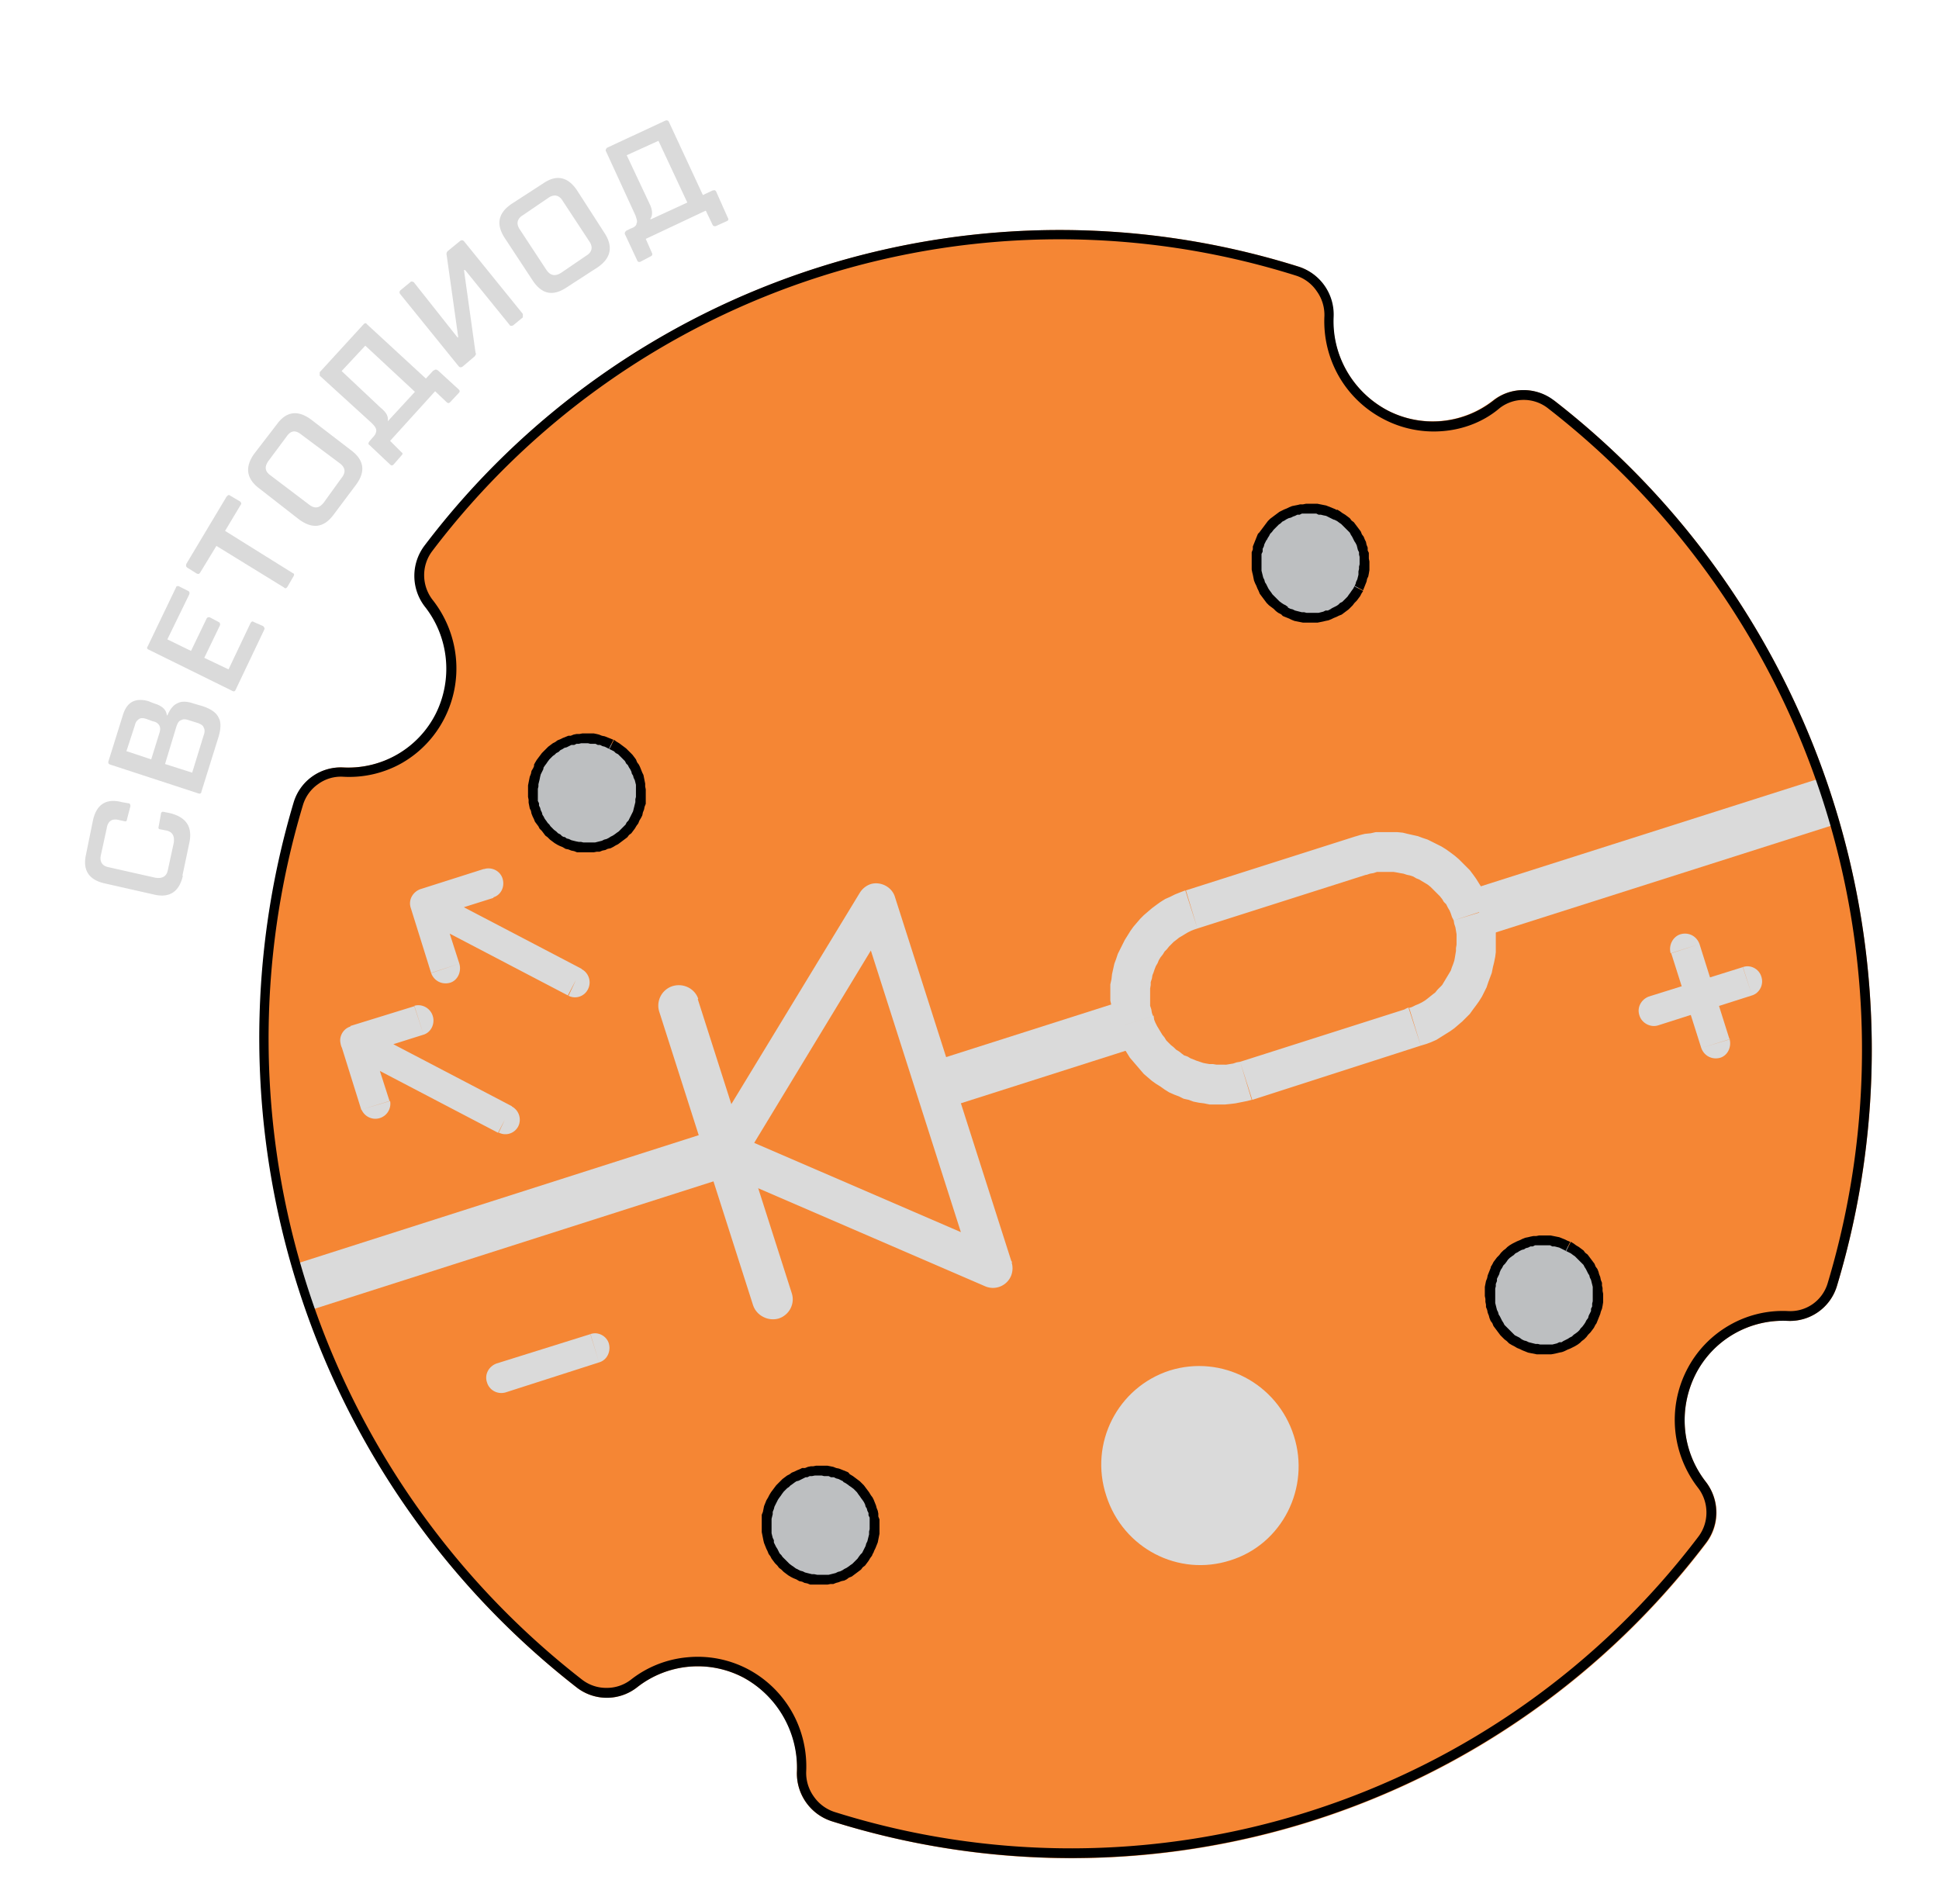 <svg xmlns="http://www.w3.org/2000/svg" width="336" height="330" fill="none" viewBox="0 0 336 330"><path fill="#F58634" fill-rule="evenodd" d="M269.3 69.4c46.4 36 66 97.3 49 153.5a8.5 8.5 0 0 1-8.5 6c-6.7-.3-13 3.3-16 9.3-3 6-2.4 13.3 1.8 18.6a8.7 8.7 0 0 1 .1 10.6 138 138 0 0 1-151.6 48.2 8.7 8.7 0 0 1-6-8.7c.3-6.7-3.3-13-9.3-16.2a17 17 0 0 0-18.4 1.7 8.5 8.5 0 0 1-10.5 0A142.8 142.8 0 0 1 51 139a8.5 8.5 0 0 1 8.6-6c6.7.3 13-3.3 16-9.3 3-6 2.3-13.2-1.9-18.6a8.7 8.7 0 0 1 0-10.6A138 138 0 0 1 225 46.2a8.7 8.7 0 0 1 6 8.7c-.2 6.7 3.4 13 9.4 16.2a17 17 0 0 0 18.3-1.7c3.1-2.4 7.4-2.4 10.5 0Z" clip-rule="evenodd"/><path fill="#BDBFC1" fill-rule="evenodd" d="M110 141.8a9.3 9.3 0 0 1-12.6 4 9.6 9.6 0 0 1-4-12.8 9.3 9.3 0 0 1 12.6-4 9.6 9.6 0 0 1 4 12.8Z" clip-rule="evenodd"/><path fill="#000" d="m97.8 145 .4.3.4.1.4.2.4.1.4.1.5.1h.4l.4.1h2l.4-.1.4-.1.4-.1.4-.2.4-.1.4-.2.3-.2.4-.2.3-.2.4-.3.3-.2.3-.3.3-.3.3-.3.3-.3.2-.4.3-.3.2-.4.2-.4 1.5.8-.2.5-.3.4-.3.5-.3.4-.3.4-.4.3-.3.4-.4.3-.4.3-.4.3-.4.3-.4.2-.5.3-.4.2-.5.1-.4.2-.5.1-.5.2h-.5l-.5.1H100l-.5-.2-.5-.1-.5-.2-.5-.1-.5-.3-.5-.2.8-1.5Zm0 0-.8 1.6a.9.9 0 0 1-.3-1.2.8.8 0 0 1 1.1-.3Zm-3.7-11.6-.2.4-.2.4-.1.4-.1.5-.1.4-.1.4v.4l-.1.4v2.1l.2.4v.4l.2.4.1.4.2.4.1.4.2.3.2.4.3.4.2.3.3.3.2.3.3.3.3.3.4.3.3.3.4.2.3.3.4.2-.8 1.5-.4-.2-.5-.3-.4-.3-.4-.3-.4-.4-.4-.3-.3-.4-.3-.4-.4-.4-.2-.4-.3-.4-.3-.4-.2-.5-.2-.4-.2-.5-.1-.5-.2-.4-.1-.5-.1-.5v-.5l-.1-.5v-2l.1-.5.1-.5.1-.5.2-.5.1-.5.3-.5.2-.5 1.5.8Zm0 0-1.5-.8a.8.8 0 0 1 1.1-.3c.4.2.6.7.4 1.1Zm11.5-3.6-.4-.2-.4-.2-.4-.1-.4-.2h-.4l-.4-.2h-.9l-.4-.1H100.7l-.4.1h-.4l-.4.2H99l-.4.2-.4.2-.4.1-.3.2-.4.2-.3.3-.4.2-.3.3-.3.2-.3.3-.3.3-.3.4-.2.3-.3.4-.2.3-.2.4-1.5-.8.2-.4.3-.5.3-.4.3-.4.3-.4.4-.4.3-.3.4-.4.4-.3.4-.3.4-.2.4-.3.5-.2.4-.2.5-.2.5-.2h.4l.5-.2.5-.1h.5l.5-.1h2l.5.1.4.1.5.2.5.1.5.2.5.2.5.2-.8 1.6Zm0 0 .8-1.6c.4.3.6.8.3 1.2a.8.8 0 0 1-1.1.4Zm3.7 11.6.2-.4.2-.4.1-.4.1-.4.1-.4.1-.4v-.5l.1-.4V136l-.1-.4-.1-.4-.2-.4-.1-.4-.2-.3-.1-.4-.2-.4-.2-.3-.2-.4-.3-.3-.2-.4-.3-.3-.3-.3-.3-.3-.3-.3-.4-.2-.3-.3-.4-.2-.4-.2.8-1.6.4.3.5.3.4.3.4.3.4.3.4.4.3.3.4.4.3.4.3.4.2.5.3.4.2.4.2.5.2.5.2.4.1.5.1.5.1.5v.5l.1.5v2.5l-.2.5-.1.5-.2.5-.1.5-.2.4-.3.5-1.5-.8Zm0 0 1.5.8a.8.8 0 0 1-1.1.4.9.9 0 0 1-.4-1.2Z"/><path fill="#BDBFC1" fill-rule="evenodd" d="M146.5 256a9.6 9.6 0 0 1 4 12.7 9.3 9.3 0 0 1-12.6 4 9.6 9.6 0 0 1-4-12.8 9.3 9.3 0 0 1 12.6-4Z" clip-rule="evenodd"/><path fill="#000" d="m149.8 268.3.2-.4.1-.4.2-.4.1-.4.1-.4.1-.4v-.5l.1-.4V263l-.2-.4v-.4l-.2-.4-.1-.4-.2-.3-.1-.4-.2-.4-.2-.3-.3-.4-.2-.3-.3-.4-.2-.3-.3-.3-.3-.3-.4-.3-.3-.2-.4-.3-.3-.2-.4-.2.8-1.6.4.3.5.3.4.3.4.3.4.3.4.4.3.3.3.4.3.4.3.4.3.5.3.4.2.4.2.5.2.5.1.4.2.5.1.5v.5l.2.5v2.5l-.1.5-.1.5-.1.5-.2.5-.2.5-.2.4-.2.5-1.5-.8Zm0 0 1.5.8a.8.8 0 0 1-1.1.4.9.9 0 0 1-.4-1.2Zm-11.5 3.7.4.2.4.1.4.2.4.1.4.1.4.1h.4l.5.1h2l.4-.1.4-.1.4-.1.4-.2.4-.1.4-.2.3-.2.4-.2.3-.2.4-.3.3-.2.3-.3.3-.3.3-.3.2-.3.3-.4.3-.3.2-.4.2-.4 1.5.8-.2.5-.3.4-.3.5-.3.4-.3.4-.4.3-.3.4-.4.3-.4.3-.4.3-.4.3-.5.2-.4.3-.4.2-.5.1-.5.2-.4.1-.5.2h-.5l-.5.1h-3l-.5-.2-.5-.1-.4-.2-.5-.1-.5-.3-.5-.2.8-1.5Zm0 0-.8 1.5a.9.9 0 0 1-.4-1.2.8.8 0 0 1 1.2-.3Zm-3.7-11.7-.2.4-.2.4-.1.4-.2.5v.4l-.1.4-.1.4v2.5l.1.4.1.4.2.4v.4l.2.4.2.4.2.3.2.4.2.4.3.3.2.3.3.3.3.3.3.3.3.3.4.3.3.2.4.3.4.2-.8 1.5-.4-.2-.5-.3-.4-.3-.4-.3-.4-.4-.4-.3-.3-.4-.4-.4-.3-.4-.3-.4-.2-.4-.3-.4-.2-.5-.2-.4-.2-.5-.2-.5-.1-.4-.1-.5-.1-.5-.1-.5v-3l.2-.5.1-.5.1-.5.2-.5.2-.5.3-.5 1.5.8Zm0 0-1.5-.8a.8.8 0 0 1 1.1-.3c.4.2.6.7.4 1.1Zm11.5-3.6-.4-.2-.4-.2-.4-.1-.4-.2h-.5l-.4-.2h-.8l-.4-.1H141.2l-.5.1h-.4l-.4.2h-.3l-.4.2-.4.2-.4.2-.4.1-.3.2-.4.3-.3.2-.3.3-.3.2-.3.3-.3.3-.3.4-.2.3-.3.4-.2.3-.2.4-1.5-.8.2-.4.3-.5.3-.4.3-.4.3-.4.4-.4.3-.3.4-.4.4-.3.4-.3.4-.2.4-.3.5-.2.4-.2.5-.2.4-.2h.5l.5-.2.5-.1h.4l.5-.1h2l.5.1.5.1.5.2.5.1.5.2.5.2.5.2-.8 1.6Zm0 0 .8-1.6a.9.9 0 0 1 .3 1.2.8.8 0 0 1-1.1.4Z"/><path fill="#BDBFC1" fill-rule="evenodd" d="M259.2 220a9.3 9.3 0 0 1 12.6-4 9.6 9.6 0 0 1 4.1 12.8 9.3 9.3 0 0 1-12.6 4 9.6 9.6 0 0 1-4.1-12.8Z" clip-rule="evenodd"/><path fill="#000" d="m271.4 216.8-.4-.2-.4-.2-.4-.2-.4-.1-.4-.1h-.4l-.4-.2H266l-.4.2h-.4l-.4.2-.4.1-.3.2-.4.1-.4.2-.3.2-.4.2-.3.3-.3.2-.4.3-.3.3-.2.3-.3.4-.3.3-.2.4-.2.3-.3.4-1.5-.8.3-.5.2-.4.3-.4.3-.4.4-.4.3-.4.4-.4.4-.3.3-.3.4-.3.5-.3.4-.2.4-.2.5-.2.4-.2.5-.2.5-.1.4-.1.5-.1h.5l.5-.1h2l.5.1.5.1.5.1.5.2.5.2.4.2.5.2-.8 1.6Zm0 0 .8-1.6c.4.2.6.8.4 1.2a.8.8 0 0 1-1.2.4Zm3.8 11.6.1-.4.2-.4.2-.4v-.4l.2-.4v-.5l.1-.4V223l-.1-.4-.1-.4-.1-.4-.2-.4-.1-.4-.2-.3-.2-.4-.2-.4-.2-.3-.2-.4-.3-.3-.3-.3-.3-.3-.3-.3-.3-.3-.3-.2-.4-.3-.4-.2-.4-.2.8-1.6.5.3.4.3.5.3.4.3.4.3.3.4.4.3.3.4.3.4.3.4.3.4.2.5.3.4.2.5.1.4.2.5.1.5.2.5v.5l.1.4v.5l.1.5v1.5l-.1.6-.1.5-.2.5-.1.4-.2.5-.2.5-.2.5-1.5-.8Zm0 0 1.5.8a.8.8 0 0 1-1.2.4.9.9 0 0 1-.3-1.2Zm-11.5 3.7.4.2.4.1.4.2.4.1.4.1.4.1h.4l.4.1h2.1l.4-.1.4-.1.4-.2h.4l.3-.2.4-.2.4-.2.3-.2.4-.2.3-.3.3-.2.4-.3.3-.3.2-.3.3-.3.3-.4.2-.3.2-.4.3-.4 1.5.8-.3.5-.2.4-.3.4-.3.4-.4.4-.3.4-.4.4-.4.3-.3.3-.4.3-.5.3-.4.2-.4.2-.5.2-.4.2-.5.2-.5.1-.4.1-.5.1-.5.1h-2.5l-.5-.1-.5-.1-.5-.1-.5-.2-.5-.2-.4-.2-.5-.2.8-1.5Zm0 0-.8 1.5a.9.9 0 0 1-.4-1.2.8.8 0 0 1 1.2-.3Zm-3.8-11.7-.1.4-.2.4-.2.4v.4l-.2.5v.4l-.1.4v2.5l.1.4.1.4.1.4.2.4.1.4.2.3.2.4.2.4.2.3.2.4.3.3.3.3.3.3.3.3.3.3.3.3.4.2.4.2.4.3-.8 1.5-.5-.3-.4-.2-.5-.3-.4-.4-.4-.3-.3-.3-.4-.4-.3-.4-.3-.4-.3-.4-.3-.4-.2-.5-.3-.4-.2-.5-.1-.4-.2-.5-.1-.5-.2-.5v-.4l-.1-.5v-.5l-.1-.5V223l.1-.5.1-.5.2-.5.1-.5.2-.5.2-.5.2-.5 1.5.8Zm0 0-1.5-.8a.8.8 0 0 1 1.2-.4c.4.3.6.8.3 1.2Z"/><path fill="#BDBFC1" fill-rule="evenodd" d="M222.8 106a9.6 9.6 0 0 1-4.1-12.9 9.3 9.3 0 0 1 12.6-4 9.6 9.6 0 0 1 4.1 12.8 9.3 9.3 0 0 1-12.6 4Z" clip-rule="evenodd"/><path fill="#000" d="m219.5 93.5-.2.4-.2.4-.1.4-.2.4v.5l-.2.4v2.9l.1.4.1.4.1.4.2.4.1.4.2.3.2.4.2.4.2.3.3.4.2.3.3.3.3.3.3.3.3.3.4.3.3.2.4.2.4.3-.8 1.5-.5-.3-.4-.2-.4-.3-.4-.4-.4-.3-.4-.3-.4-.4-.3-.4-.3-.4-.3-.4-.3-.4-.2-.5-.2-.4-.2-.5-.2-.4-.2-.5-.1-.5-.1-.5-.1-.4-.1-.5v-3l.2-.5v-.5l.2-.5.2-.5.2-.5.2-.5 1.6.8Zm0 0-1.6-.8a.8.8 0 0 1 1.2-.4c.4.3.6.8.4 1.2ZM231 90l-.4-.2-.4-.2-.4-.2-.5-.1-.4-.1h-.4l-.4-.2h-2.5l-.4.2h-.4l-.4.2-.3.1-.4.2-.4.1-.4.2-.3.2-.4.2-.3.3-.3.2-.3.3-.3.3-.3.3-.3.4-.3.3-.2.4-.2.3-.2.4-1.6-.8.3-.5.3-.4.3-.4.3-.4.3-.4.3-.4.4-.4.4-.3.4-.3.4-.3.4-.3.4-.2.4-.2.5-.2.4-.2.5-.2.5-.1.5-.1.4-.1h.5l.5-.1h2l.5.1.5.1.5.1.5.2.5.2.5.2.4.2-.7 1.6Zm0 0 .7-1.6c.5.2.6.8.4 1.2a.8.8 0 0 1-1.1.4Zm3.7 11.6.2-.4.1-.4.2-.4.1-.4.1-.4V99l.1-.4v-.4l.1-.4v-1.3l-.1-.4v-.4l-.2-.4-.1-.4-.1-.4-.2-.4-.2-.3-.2-.4-.2-.4-.2-.3-.2-.4-.3-.3-.3-.3-.3-.3-.3-.3-.3-.3-.3-.2-.4-.3-.4-.2-.3-.2.7-1.6.5.3.4.3.5.3.4.3.4.3.3.4.4.3.3.4.3.4.3.4.3.4.2.5.3.4.2.5.2.4.1.5.2.5v.5l.2.4v1l.1.5v1.5l-.1.6-.1.5-.2.4-.1.5-.2.5-.2.5-.2.5-1.5-.8Zm0 0 1.5.8a.8.8 0 0 1-1.2.4.9.9 0 0 1-.3-1.2Zm-11.5 3.7.4.2.4.1.4.2.4.1.4.1.4.1h.4l.4.1h2.1l.4-.1.4-.1.4-.2h.4l.4-.2.3-.2.4-.2.4-.2.3-.2.3-.3.4-.2.3-.3.3-.3.3-.3.2-.3.3-.4.2-.3.3-.4.2-.4 1.5.8-.3.5-.2.4-.3.4-.3.4-.4.4-.3.4-.4.4-.3.3-.4.3-.4.3-.4.3-.5.2-.4.2-.5.2-.4.2-.5.2-.5.1-.4.1-.5.1-.5.1h-2.5l-.5-.1-.5-.1-.5-.1-.5-.2-.4-.2-.5-.2-.5-.2.8-1.5Zm0 0-.8 1.5a.9.9 0 0 1-.4-1.2.8.8 0 0 1 1.2-.3Z"/><path fill="#DADADA" d="M31.7 151.7c-.6 2.8-2.3 4-5.1 3.3l-8.4-1.9c-2.8-.6-3.9-2.3-3.3-5l1.2-5.9c.6-2.8 2.3-3.9 5-3.2l1.1.2c.3 0 .4.2.4.5L22 142c0 .3-.2.4-.5.3l-.9-.2c-1.2-.3-1.9.2-2.1 1.4l-1 4.6c-.3 1.2.2 2 1.4 2.2l8 1.8c1.2.2 2-.2 2.2-1.4l1-4.6c.2-1.2-.2-2-1.4-2.2l-1-.2c-.2 0-.3-.2-.2-.5l.4-2.2c0-.2.2-.4.5-.3l1 .2c2.9.7 4 2.4 3.4 5.2l-1.2 5.7ZM29 124c.4-1 1-1.8 1.7-2.1.7-.4 1.6-.4 2.8 0l1.7.5c1.4.5 2.3 1.1 2.7 2 .4.7.4 1.8 0 3.2l-3 9.6c0 .3-.3.4-.5.3l-15.3-5c-.3-.1-.4-.3-.3-.6l2.5-8c.7-2.3 2.2-3 4.4-2.4l1 .4c1.4.4 2.1 1.1 2.2 2l.1.1Zm-7 6.2 4.2 1.4 1.4-4.5c.2-.6.2-1 0-1.4-.2-.3-.5-.6-1.1-.7l-1.1-.4c-.6-.2-1-.2-1.3 0-.3.2-.6.5-.7 1l-1.5 4.6Zm10.7-5.4c-.6-.2-1-.2-1.3 0-.4.1-.6.5-.8 1l-2 6.6 4.7 1.5 2-6.5c.2-.5.2-1 0-1.3-.1-.4-.5-.6-1-.8l-1.6-.5ZM43.4 108c.2-.3.3-.4.6-.2l1.6.7c.2.2.3.4.2.6l-5 10.5c-.1.2-.3.3-.6.1l-14.4-7.1c-.3-.1-.4-.3-.2-.6l4.9-10.2c0-.2.3-.3.5-.2l1.6.8c.2.1.3.3.2.6l-3.8 7.8 4.1 2 2.7-5.6c.1-.2.3-.3.6-.2l1.5.8c.2.1.3.3.2.6l-2.7 5.6 4.2 2 3.8-8Zm-4-22c0-.2.3-.3.5-.1l1.7 1c.2.2.3.4.1.6L39 92l11.7 7.3c.3.1.3.3.2.5l-1.1 1.9c-.2.3-.4.3-.6.1l-11.7-7.2-2.8 4.6c-.2.3-.3.3-.6.2l-1.6-1c-.3-.2-.3-.4-.2-.7L39.3 86Zm18.4 3.2c-1.7 2.3-3.7 2.5-6 .8L45 84.7c-2.3-1.7-2.6-3.7-1-6l4-5.2c1.6-2.2 3.6-2.5 5.9-.8l6.9 5.3c2.3 1.7 2.6 3.7.9 6l-3.9 5.2Zm1.4-6.4c.8-1 .6-1.8-.3-2.5l-6.7-5c-1-.8-1.8-.7-2.5.3l-3.2 4.3c-.7 1-.6 1.8.4 2.5l6.6 5c1 .8 1.8.7 2.6-.3l3.1-4.3Zm16-18.6c.2-.2.4-.2.7 0l3.6 3.3c.2.2.2.4 0 .6L78 69.7c-.2.2-.4.2-.6 0l-2-1.9-7.8 8.6 2 2c.2.1.2.3 0 .5l-1.4 1.6c-.2.2-.4.2-.6 0l-3.6-3.4c-.2-.1-.2-.3 0-.6l.6-.7c.4-.4.6-.8.6-1.2 0-.4-.3-.8-.8-1.3l-9-8.2v-.6l7.6-8.3c.2-.2.4-.3.6 0l10.2 9.4 1.3-1.4Zm-8 8.8 4.7-5.1-8.6-8-4.1 4.4 6.8 6.4c1 .8 1.3 1.5 1.2 2.2v.1Zm13-9.5c-.3.2-.5.2-.7 0L69.3 50.9c-.1-.2-.1-.4.1-.6l1.7-1.4c.2-.2.4-.1.6 0l7.6 9.6.1-.1-2-14.2a.8.8 0 0 1 0-.4.8.8 0 0 1 .2-.3l2.2-1.8c.2-.1.4-.1.6.1l10.2 12.6v.6l-1.7 1.4c-.3.1-.5.1-.6-.1l-7.7-9.5h-.2l2 14.3c.1.2.1.3 0 .4a.8.8 0 0 1-.2.3l-2 1.7Zm18-13.7c-2.4 1.6-4.3 1.2-5.9-1.2l-4.8-7.3c-1.6-2.4-1.2-4.4 1.2-6l5.4-3.5c2.3-1.6 4.3-1.2 5.9 1.2l4.7 7.3c1.6 2.4 1.2 4.4-1.1 6l-5.4 3.5Zm3.4-5.5c1-.6 1.2-1.5.5-2.5l-4.6-7c-.6-1-1.5-1.2-2.5-.5l-4.4 3c-1 .6-1.2 1.5-.5 2.5l4.6 7c.7 1 1.5 1.1 2.5.5l4.4-3Zm22-11.3c.2-.1.4 0 .5.2l2 4.5c.2.3.1.5-.1.6l-2 .9c-.2 0-.4 0-.5-.2l-1.2-2.5-10.4 4.9 1.1 2.5c.1.2 0 .4-.2.5l-1.9 1c-.2 0-.4 0-.5-.3l-2.1-4.5c-.1-.2 0-.4.2-.6l.8-.4c.6-.2 1-.5 1-.9.2-.3 0-.8-.2-1.4L105 26.2c-.1-.2 0-.4.2-.6l10.1-4.7c.3-.1.5 0 .6.2l5.9 12.7 1.7-.8Zm-10.8 5 6.3-2.9-5-10.7-5.5 2.5 4 8.5c.5 1 .5 2 .1 2.5v.1Zm-38 130.6 4.8-1.6c.4 1.4-.3 2.9-1.6 3.3-1.4.4-2.8-.3-3.3-1.7Zm-3.6-11.2 1.6-3.3 3.2 1.7 3.6 11.2-4.9 1.6-3.5-11.2Zm4.8-1.6-4.8 1.6c-.5-1.4.3-2.8 1.6-3.3 1.4-.4 2.8.4 3.2 1.7Zm7.9-5.2 1.6 5-11.1 3.5-1.6-5 11-3.5Zm1.6 5-1.6-5c1.3-.4 2.8.3 3.2 1.7.4 1.4-.3 2.8-1.6 3.2Zm13 17 2.2-4.7a2.6 2.6 0 0 1 1.2 3.5 2.5 2.5 0 0 1-3.5 1.1Zm-26-13.7 2.3-4.6 26 13.6-2.4 4.6-26-13.6Zm2.3-4.6-2.4 4.6a2.6 2.6 0 0 1-1-3.5 2.5 2.5 0 0 1 3.4-1.1Zm-12.2 38 5-1.5a2.6 2.6 0 0 1-4.9 1.6Zm-3.5-11.2 1.6-3.2 3.2 1.7 3.6 11.2-4.9 1.5-3.5-11.2Zm4.8-1.5-4.8 1.5c-.5-1.3.3-2.8 1.6-3.2 1.4-.4 2.8.3 3.2 1.7Zm7.9-5.2 1.6 4.9-11.1 3.5-1.6-5 11-3.4Zm1.6 4.9-1.6-5c1.3-.4 2.8.4 3.2 1.8.4 1.3-.3 2.8-1.6 3.2Zm13 17 2.2-4.6a2.6 2.6 0 0 1 1.2 3.5 2.5 2.5 0 0 1-3.5 1Zm-26-13.6 2.3-4.6 26 13.6-2.4 4.6-26-13.6Zm2.3-4.6-2.4 4.6a2.6 2.6 0 0 1-1-3.5 2.5 2.5 0 0 1 3.4-1.1Z"/><path fill="#DADADA" fill-rule="evenodd" d="M191.7 259.2c-3-9.1 2-18.8 11-21.7 9-2.8 18.6 2.2 21.5 11.3 2.9 9-2 18.8-11 21.6-9 2.9-18.6-2.1-21.5-11.2Z" clip-rule="evenodd"/><path fill="#DADADA" d="M302 167.6c1.3-.5 2.8.3 3.2 1.6.5 1.4-.3 2.9-1.6 3.3l-1.6-5Zm-16.3 5.1 16.3-5.1 1.6 4.9-16.3 5.2-1.6-5Zm1.6 5c-1.3.4-2.8-.4-3.2-1.7-.5-1.4.3-2.8 1.6-3.3l1.6 5Z"/><path fill="#DADADA" d="M299.7 180c.4 1.4-.3 2.9-1.6 3.3-1.4.4-2.8-.3-3.3-1.7l5-1.5Zm-5.2-16.4 5.2 16.5-4.9 1.5-5.2-16.4 4.9-1.6Zm-5 1.6c-.4-1.4.4-2.9 1.7-3.3 1.4-.4 2.8.3 3.3 1.7l-5 1.6Zm-187.2 66c1.3-.5 2.8.3 3.2 1.6.4 1.4-.3 2.9-1.7 3.3l-1.5-5ZM86 236.3l16.3-5.1 1.5 4.9-16.2 5.2-1.6-5Zm1.6 5c-1.4.4-2.8-.4-3.2-1.7-.5-1.4.3-2.8 1.6-3.3l1.6 5Z"/><path fill="#F58634" fill-rule="evenodd" d="M172 219.7 152 156.5l-26.2 43.2 46.4 20Z" clip-rule="evenodd"/><path fill="#DADADA" d="m148.6 157.5.4-2.8 6.1.8 20.2 63.2-6.5 2-20.2-63.2Zm6.5-2-6.5 2c-.5-1.8.5-3.7 2.3-4.3 1.7-.5 3.7.5 4.2 2.3Zm-26.5 46-4.2 1.3-1.6-5 26.2-43.1 5.8 3.6-26.2 43.2Zm-5.8-3.6 5.8 3.6a3.4 3.4 0 0 1-4.6 1 3.5 3.5 0 0 1-1.2-4.6Zm50.6 18.7 2 2.1-4.7 4.2-46.3-20 2.7-6.4 46.3 20Zm-2.7 6.3 2.7-6.3a3.5 3.5 0 0 1 1.8 4.5 3.4 3.4 0 0 1-4.5 1.8Z"/><path fill="#DADADA" d="m121 173.1-6.8 2.1c-.5-1.8.5-3.7 2.3-4.3 1.9-.6 3.9.4 4.5 2.2Zm16.2 51-6.7 2.1-16.3-51 6.7-2.1 16.3 51Zm-6.7 2.1 6.7-2.1c.6 1.8-.4 3.8-2.3 4.4-1.8.5-3.8-.5-4.4-2.3Z"/><path fill="#F58634" fill-rule="evenodd" d="M255.1 158.5c2.6 8.1-1.9 16.9-10 19.4l-29.2 9.4c-8 2.5-16.7-2-19.3-10.2-2.6-8.1 1.8-17 9.9-19.5l29.2-9.3c8-2.6 16.8 2 19.4 10.2Z" clip-rule="evenodd"/><path fill="#DADADA" d="m258.4 157.4-6.5 2.1 6.5-2Zm-6.5 2.1 6.5-2c.5 1.8-.5 3.7-2.2 4.3-1.8.5-3.8-.5-4.3-2.3Zm-7.8 15.2.6-.2.6-.3.5-.2.6-.3.5-.3.4-.3.5-.4.5-.4.4-.3.4-.5.4-.4.4-.4.3-.5.3-.5.3-.5.3-.5.3-.5.2-.6.2-.5.2-.6.1-.5.1-.6.1-.6v-.5l.1-.6V161.9l-.1-.6-.1-.6-.2-.6-.1-.6 6.5-2 .2.9.3 1 .1.8.2 1v3.8l-.1.8-.2 1-.2.8-.2 1-.3.8-.3.8-.3.9-.4.8-.4.8-.5.8-.5.7-.6.8-.5.7-.6.6-.7.7-.7.6-.7.6-.7.5-.8.5-.8.5-.8.5-.9.4-.8.3-1 .3-2-6.5Zm0 0 2.1 6.5a3.4 3.4 0 0 1-2.1-6.6ZM217 190.6l-2.1-6.6 29.2-9.3 2.1 6.5-29.2 9.4Zm-2.1-6.6 2 6.6c-1.7.5-3.6-.5-4.2-2.3-.6-1.8.4-3.8 2.2-4.3Zm-15-8 .1.7.2.5.3.6.3.5.3.5.3.5.4.5.3.5.4.4.4.4.5.4.4.4.5.3.5.4.4.3.6.2.5.3.5.2.5.2.6.2.6.2.5.1.6.1h.6l.6.1H212.5l.6-.1.6-.1.6-.2.6-.1 2 6.6-.8.2-1 .2-1 .2-.8.1-1 .1h-2.7l-1-.2-.8-.1-1-.2-.8-.3-.9-.2-.8-.4-.8-.3-.9-.4-.8-.5-.7-.5-.8-.5-.7-.5-.7-.6-.7-.6-.6-.7-.6-.7-.6-.7-.6-.7-.5-.8-.5-.8-.4-.9-.4-.8-.4-1-.3-.9 6.5-2Zm0 0-6.6 2.1c-.6-1.8.4-3.7 2.2-4.3 1.8-.6 3.7.5 4.3 2.3Zm-6.6 2.1 6.5-2-6.5 2Zm6.5-2-6.5 2c-.6-1.8.4-3.7 2.2-4.3 1.8-.6 3.7.4 4.3 2.3Zm7.7-15.2-.6.2-.5.2-.6.3-.5.3-.5.3-.5.3-.5.4-.4.3-.4.4-.4.4-.4.5-.4.4-.3.5-.4.5-.3.5-.2.5-.3.5-.2.5-.2.6-.2.5-.1.6-.2.6v.5l-.1.6v3l.2.6.1.6.2.6-6.5 2-.3-.9-.2-1-.2-.9v-1l-.2-.9v-2.8l.2-.9.1-.9.2-.9.2-.9.3-.8.3-.9.4-.8.4-.8.4-.8.5-.8.5-.8.5-.7.6-.7.6-.7.6-.6.7-.6.7-.6.8-.6.7-.5.8-.5.9-.4.8-.4 1-.4.8-.3 2.1 6.6Zm0 0-2-6.6c1.7-.5 3.6.5 4.2 2.3.6 1.8-.4 3.7-2.2 4.3Zm27.2-15.9 2 6.6-29.2 9.3-2-6.6 29.2-9.3Zm2 6.6-2-6.6c1.8-.6 3.7.5 4.3 2.3.6 1.8-.4 3.7-2.2 4.3Zm15.2 7.9-.3-.6-.2-.6-.2-.5-.3-.5-.3-.6-.4-.4-.3-.5-.4-.5-.4-.4-.4-.4-.4-.4-.4-.4-.5-.4-.5-.3-.5-.3-.5-.3-.5-.2-.5-.3-.6-.2-.5-.1-.6-.2-.6-.1-.5-.1-.6-.1h-2.9l-.6.2-.6.1-.6.2-2.1-6.6 1-.3.8-.2 1-.1.9-.2H242.1l1 .1.8.2.9.2.9.2.8.3.9.3.8.4.8.4.8.4.8.5.7.5.8.6.7.6.6.6.7.7.6.6.6.8.5.7.5.8.5.8.5.8.4 1 .3.8.4 1-6.5 2Zm0 0 6.5-2c.5 1.8-.5 3.7-2.2 4.3-1.8.5-3.8-.5-4.3-2.3Z"/><path stroke="#DADADA" stroke-width="8.4" d="m52.3 223.1 72-23m192-61.1-60 19.1M195 177.7l-32 10.2"/><path fill="#000" fill-rule="evenodd" d="M268.3 70.8a140.7 140.7 0 0 1 48.4 151.6 6.8 6.8 0 0 1-2.6 3.6 6.8 6.8 0 0 1-4.3 1.2 18.5 18.5 0 0 0-10.2 2.5 18.7 18.7 0 0 0-7.3 7.7 19 19 0 0 0-2 10.5 19.2 19.2 0 0 0 4 10 7 7 0 0 1 1.4 4.2 6.9 6.9 0 0 1-1.4 4.2A136.4 136.4 0 0 1 144.6 314a7 7 0 0 1-3.6-2.7 7 7 0 0 1-1.3-4.3 19.2 19.2 0 0 0-2.5-10.4 19 19 0 0 0-7.7-7.4 18.7 18.7 0 0 0-10.4-2 18.5 18.5 0 0 0-9.8 3.9 6.8 6.8 0 0 1-4.2 1.4 6.8 6.8 0 0 1-4.2-1.4 140.7 140.7 0 0 1-48.4-151.6 6.8 6.8 0 0 1 2.6-3.6 6.7 6.7 0 0 1 4.3-1.3 18.5 18.5 0 0 0 10.3-2.4 18.7 18.7 0 0 0 7.3-7.7 19 19 0 0 0 2-10.5 19.2 19.2 0 0 0-4-10 7 7 0 0 1-1.5-4.2 6.9 6.9 0 0 1 1.4-4.3 136.4 136.4 0 0 1 149.8-47.7 6.9 6.9 0 0 1 3.5 2.7 7 7 0 0 1 1.3 4.3 19.2 19.2 0 0 0 2.5 10.4 19 19 0 0 0 7.7 7.4 18.7 18.7 0 0 0 10.4 2.1c3.5-.3 7-1.6 9.8-4a6.8 6.8 0 0 1 4.2-1.4 6.8 6.8 0 0 1 4.2 1.5Zm1-1.4c46.4 36 66 97.2 49 153.5a8.5 8.5 0 0 1-8.5 6 17 17 0 0 0-16 9.3c-3 6-2.4 13.2 1.8 18.6a8.7 8.7 0 0 1 0 10.6 138.1 138.1 0 0 1-151.5 48.2 8.7 8.7 0 0 1-6-8.7c.2-6.7-3.4-13-9.3-16.2a17 17 0 0 0-18.4 1.7 8.5 8.5 0 0 1-10.5 0 142.7 142.7 0 0 1-49-153.4 8.5 8.5 0 0 1 8.6-6 17 17 0 0 0 16-9.3c3-6 2.3-13.3-1.9-18.6a8.7 8.7 0 0 1 0-10.6A138.1 138.1 0 0 1 225 46.2a8.7 8.7 0 0 1 6.1 8.7c-.3 6.7 3.3 13 9.3 16.2a17 17 0 0 0 18.4-1.7c3-2.4 7.4-2.4 10.5 0Z" clip-rule="evenodd"/></svg>
